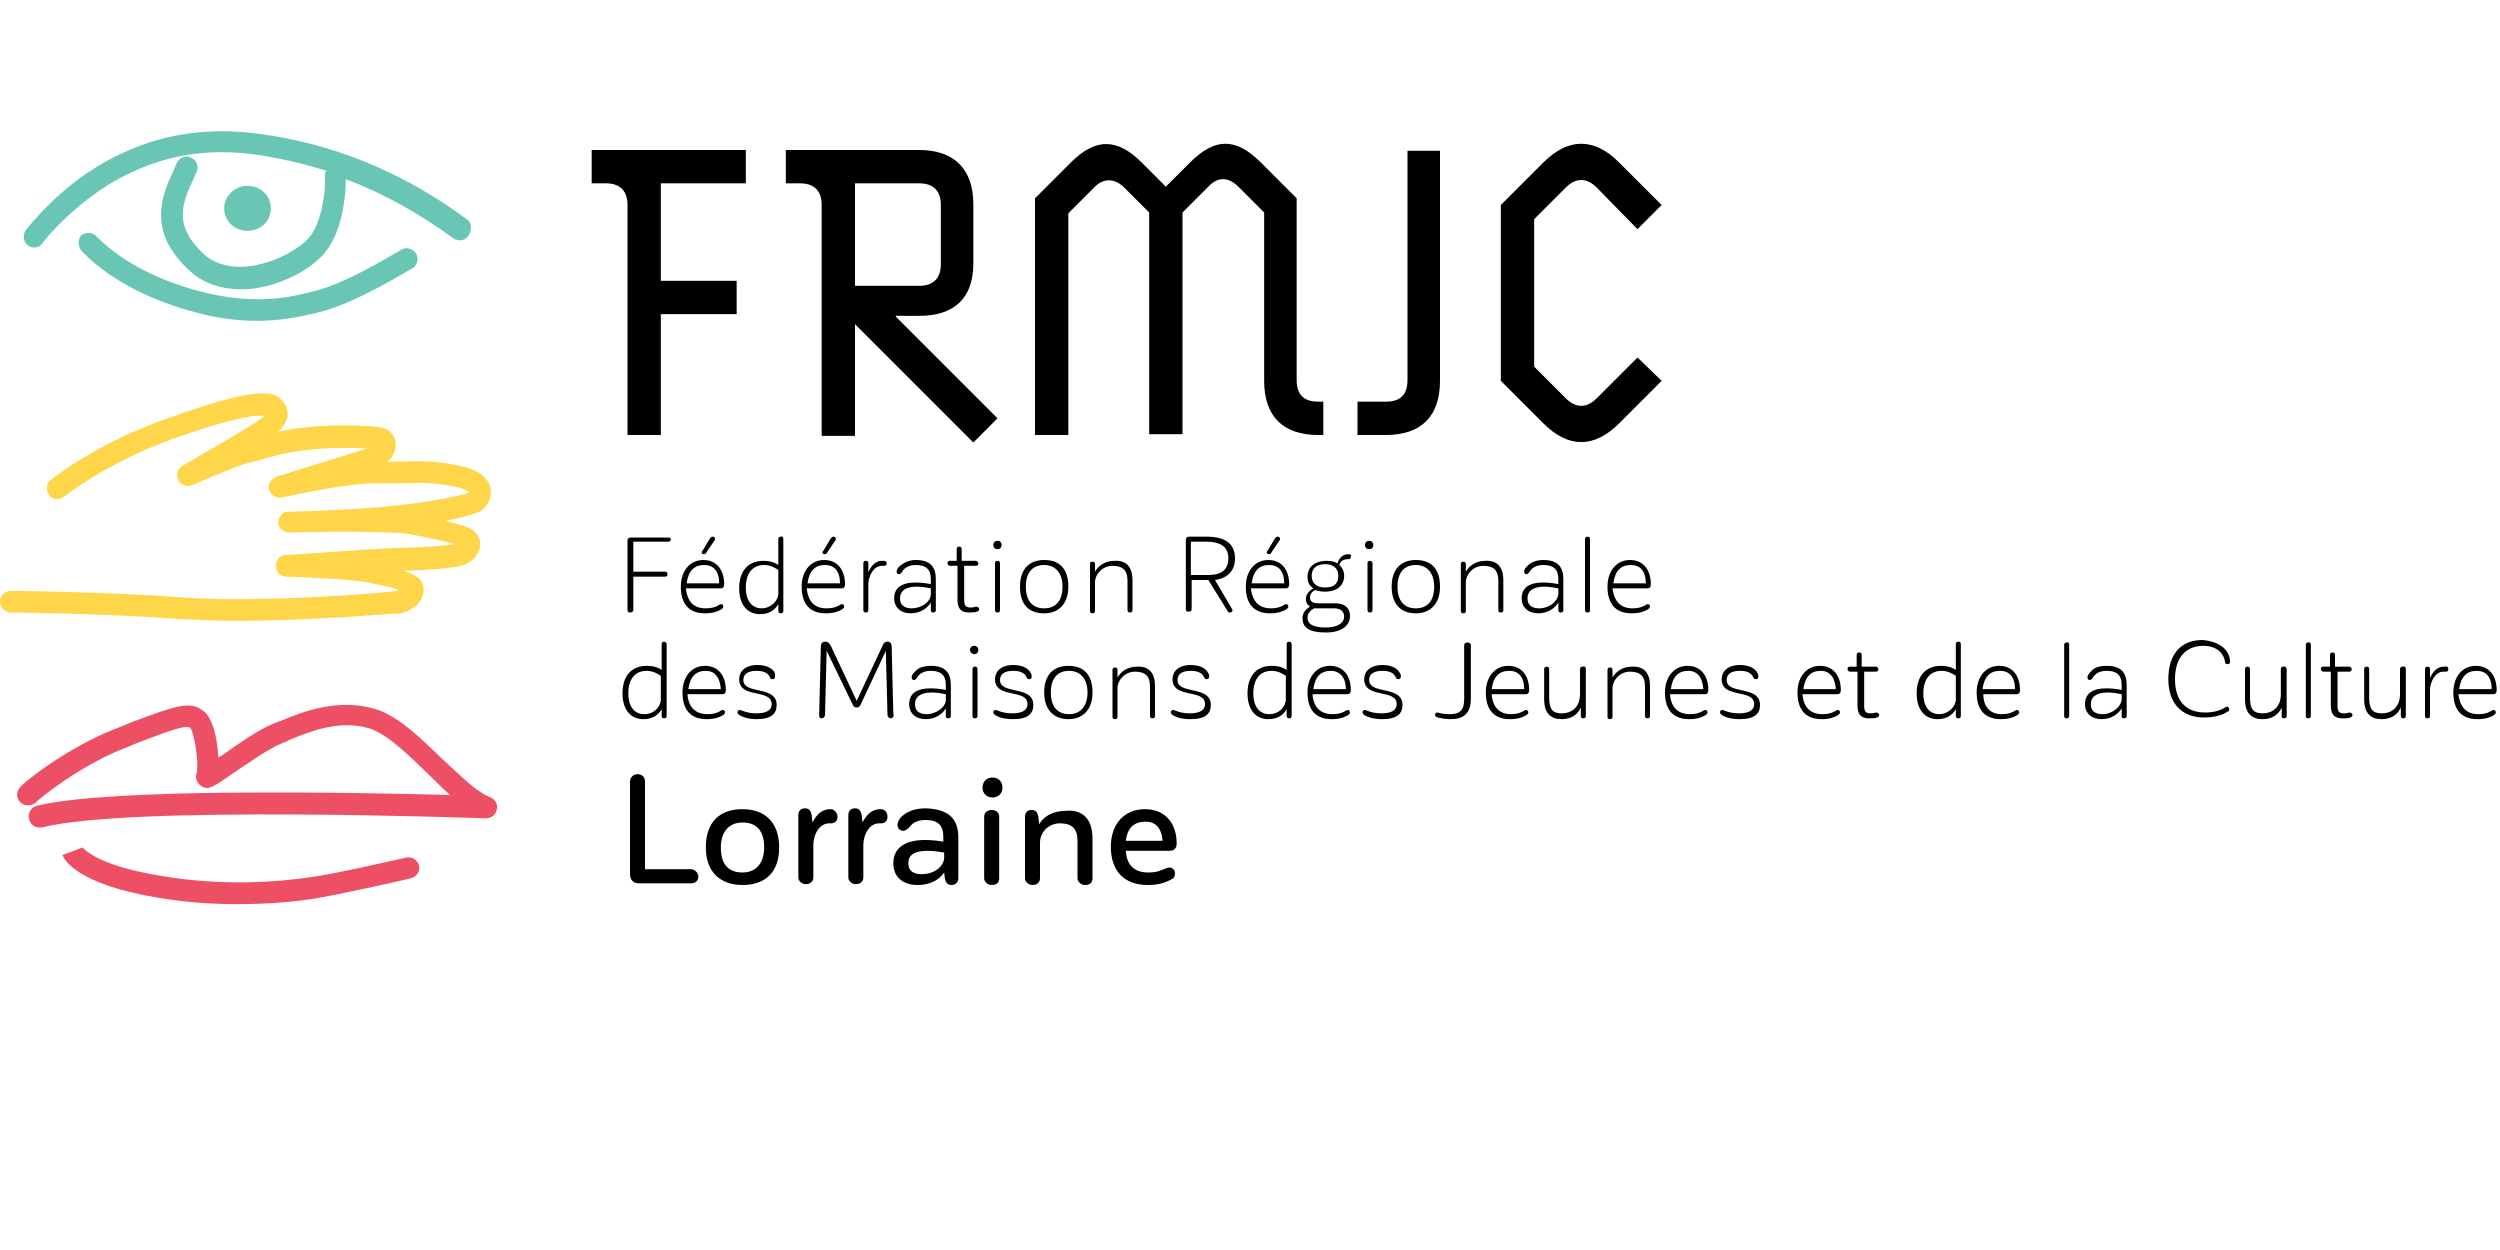 <?xml version="1.0" encoding="utf-8"?>
<!-- Generator: Adobe Illustrator 19.0.0, SVG Export Plug-In . SVG Version: 6.00 Build 0)  -->
<svg version="1.1" id="Calque_1" xmlns="http://www.w3.org/2000/svg" xmlns:xlink="http://www.w3.org/1999/xlink" x="0px" y="0px"
	 viewBox="0 0 300 150" style="enable-background:new 0 0 300 150;" xml:space="preserve">
<style type="text/css">
	.st0{fill:#69C5B4;}
	.st1{fill:#FFD549;}
	.st2{fill:#ED5064;}
</style>
<g id="Logo_Institutionnel">
	<path class="st0" d="M29.7,22.3c-1.5,0-2.8,1.2-2.8,2.7c0,1.5,1.2,2.7,2.8,2.7s2.8-1.2,2.8-2.7C32.5,23.5,31.3,22.3,29.7,22.3
		L29.7,22.3z M56,26.3c-7.7-5.7-16.3-9.2-25.4-10.3c-8.8-1.1-14.5,1.7-16.6,2.7c-6.6,3.2-10.7,8.7-10.9,8.9
		c-0.4,0.6-0.3,1.4,0.2,1.8c0.2,0.2,0.5,0.3,0.8,0.3c0.4,0,0.8-0.2,1-0.5c0-0.1,4-5.2,10-8.2c3.3-1.6,8.1-3.4,15.2-2.5
		c3,0.4,6,1.1,8.9,2C39,20.6,39,20.8,39,21.1c0.1,1.6-0.3,5.5-1.9,7.4c-1.3,1.5-4.4,3.2-7.6,3.5c-1.4,0.1-3.3-0.1-4.8-1.3
		c-4.1-3.6-2.8-6.4-1.4-9.4c0.1-0.2,0.2-0.5,0.3-0.7c0.3-0.6,0-1.4-0.7-1.7c-0.6-0.3-1.4,0-1.7,0.7c-0.1,0.2-0.2,0.4-0.3,0.7
		c-1.4,3-3.5,7.5,2.1,12.4c1.5,1.3,3.5,2,5.8,2c0.3,0,0.6,0,0.9,0c3.9-0.3,7.7-2.4,9.3-4.4c2.1-2.5,2.5-6.9,2.5-8.8
		c4.5,1.7,8.8,4.1,12.9,7.1c0.6,0.4,1.4,0.3,1.8-0.3C56.7,27.5,56.6,26.7,56,26.3L56,26.3z M9.7,30c0.2,0.2,3.9,4.7,13.1,7.3
		c3.1,0.9,5.7,1.2,8.1,1.2c2.8,0,5.4-0.5,8-1.2c4.3-1.2,10.3-5,10.6-5.1c0.6-0.4,0.8-1.2,0.4-1.8c-0.4-0.6-1.2-0.8-1.8-0.4
		c-0.1,0-5.9,3.7-9.9,4.8c-3.6,1-8,1.9-14.8,0c-8.3-2.3-11.7-6.4-11.8-6.4c-0.4-0.5-1.2-0.6-1.8-0.2C9.4,28.6,9.3,29.4,9.7,30
		L9.7,30z"/>
	<path id="XMLID_103_" class="st1" d="M28.4,74.5c-2.3,0-4.5-0.1-6.5-0.2c-9.4-0.7-20.5-0.8-20.6-0.8c-0.7,0-1.3-0.6-1.3-1.3
		c0-0.7,0.6-1.3,1.3-1.3c0.1,0,11.3,0.1,20.7,0.8c9.4,0.7,24.8-0.6,25.6-0.8c0.1,0,0.2-0.1,0.3-0.1c-1-0.4-2.9-0.7-3.7-0.9
		c-2.7-0.5-9.8-0.7-9.9-0.7c-0.7,0-1.2-0.6-1.2-1.3c0-0.7,0.5-1.3,1.2-1.3c0.5,0,11.2-0.8,12.5-0.8c3.9-0.1,6.5-0.3,7.8-0.5
		c-0.9-0.3-2.8-0.7-5.4-1.2c-2.4-0.4-11.1-0.3-14.4-0.2c-0.1,0-0.1,0-0.1,0c-0.7,0-1.3-0.5-1.3-1.2c0-0.7,0.5-1.3,1.2-1.3
		c0,0,0,0,0.1,0c0.9,0,7.8-0.2,12.6-0.7c5.5-0.6,8.6-1.4,9-1.6c0,0,0,0,0,0c-0.1-0.1-0.6-0.5-1.7-0.7c-2.5-0.5-4.3-0.5-6.4-0.4
		c-0.9,0-1.9,0-3,0c-3.4-0.1-11.3,1.7-11.4,1.7c-0.7,0.1-1.3-0.3-1.5-0.9c-0.2-0.7,0.2-1.3,0.9-1.6c3.8-1.2,9.3-2.9,10.9-3.4
		c-1.7-0.1-5-0.1-7.3,0.2c-2.5,0.3-4.4,0.8-5.9,1.3c-0.5,0.1-0.9,0.2-1.3,0.3c-1.2,0.3-5.1,2-6.5,2.6c-0.6,0.3-1.4,0-1.7-0.6
		c-0.3-0.6-0.1-1.4,0.5-1.7c4.3-2.5,9.1-5.3,9.6-5.8c0.1-0.1,0.1-0.1,0.2-0.2c-0.7-0.1-3.1,0-10.2,2.5c-8.5,2.9-13.8,7.2-13.8,7.2
		c-0.5,0.4-1.4,0.4-1.8-0.2c-0.4-0.5-0.4-1.4,0.2-1.8c0.2-0.2,5.7-4.6,14.6-7.6C31,46.3,32.9,47,33.8,48c0.4,0.4,1.6,1.9-0.4,3.8
		c0,0,0,0,0,0c1-0.2,2-0.4,3.2-0.5c3-0.4,8.5-0.3,9.5,0.1c0.9,0.3,1.4,1.1,1.4,2c0,0.7-0.4,1.5-1,2c0.6,0,1.2,0,1.7,0
		c2.2-0.1,4.2-0.1,7,0.5c2.8,0.6,3.6,1.9,3.7,2.9c0.1,1.2-0.6,2.2-1.4,2.6c-0.6,0.3-2,0.7-4.1,1.1c1.2,0.3,2.4,0.6,3,0.9
		c0.9,0.5,1.4,1.4,1.2,2.3c-0.2,1-1.1,1.9-2.3,2.2c-1.3,0.3-3.8,0.5-6.8,0.6c1.4,0.5,2.1,1,2.3,1.8c0.1,0.6,0,1.2-0.3,1.7
		c-0.5,0.9-1.6,1.4-2.4,1.6C47.3,73.6,37.3,74.5,28.4,74.5L28.4,74.5z"/>
	<path class="st2" d="M58.9,95.7c-1.7-0.6-3.7-2.7-5.8-4.6c-2.6-2.5-5.2-5.1-8-6c-4.6-1.4-9,0.4-11.4,1.4c-0.3,0.1-0.6,0.2-0.8,0.3
		c-1.8,0.7-4.2,2.4-6.2,3.8c-0.2,0.1-0.3,0.2-0.5,0.3c-0.1-2.1-0.6-4.7-1.8-5.6c-1.6-1.2-3.1-0.7-8.7,1.4l-1.2,0.5
		c-6.2,2.3-11.6,6.6-12.2,7.4c-0.4,0.6-0.3,1.4,0.3,1.8c0.6,0.4,1.3,0.3,1.8-0.2c0.4-0.4,5.2-4.4,11-6.6l1.2-0.5
		c3.9-1.5,5.7-2.1,6.2-1.8c0.5,0.5,1.1,4.3,0.8,5.5c-0.2,0.6,0,1.1,0.5,1.5c0.9,0.6,1.4,0.2,4-1.6c1.8-1.2,4.2-2.9,5.7-3.5
		c0.3-0.1,0.6-0.2,0.9-0.4c2.2-0.9,5.9-2.5,9.6-1.4c2.2,0.7,4.6,3.1,7,5.4c0.9,0.9,1.8,1.8,2.7,2.6c-11.3-0.3-40.7-0.9-49.6,1.3
		c-0.7,0.2-1.1,0.9-0.9,1.6c0.1,0.6,0.7,1,1.2,1c0.1,0,0.2,0,0.3,0c10.5-2.7,52.9-1.1,53.3-1.1c0.6,0,1.2-0.4,1.3-1
		C59.8,96.6,59.5,96,58.9,95.7L58.9,95.7z M9.9,101.7l-2.4,0.9c0.2,0.6,1.8,3.5,11.3,5.1c3.5,0.6,6.8,0.8,9.7,0.8
		c3.7,0,6.8-0.3,8.8-0.6c3.3-0.5,11.6-2.4,12-2.5c0.7-0.2,1.1-0.8,1-1.5c-0.2-0.7-0.8-1.1-1.5-1c-0.1,0-8.6,2-11.8,2.4
		c-3.4,0.5-10.2,1.1-17.7-0.2C11.2,103.8,9.9,101.6,9.9,101.7C9.9,101.6,9.9,101.7,9.9,101.7L9.9,101.7z"/>
	<g>
		<path d="M75.3,24.6c0-1.7-0.9-2.6-2.6-2.6H71v-4h18.5v4H79.3v11.7h9.1v4h-9.1v14.5h-4V24.6z"/>
		<path d="M107.5,38l12.2,12.2l-2.9,2.9l-14.2-14.2v13.4h-4V24.6c0-1.7-0.9-2.6-2.6-2.6h-1.7v-4h16c4.2,0,6.5,2.3,6.5,6.5v7.1
			c0,4.2-2.3,6.3-6.5,6.3H107.5z M102.6,34.3h7.7c1.7,0,2.6-0.9,2.6-2.6v-7.1c0-1.7-0.9-2.6-2.6-2.6h-7.7V34.3z"/>
		<path d="M134.9,22.5c-1.1-1.1-2.5-1.2-3.6,0l-3.1,3.1v26.6h-4V23.8l4.3-4.3c3-3,5.6-2.9,8.5,0l2.9,2.9l2.9-2.9c3-3,5.5-3,8.5,0
			l4.3,4.3v21.8c0,1.7,0.8,2.6,2.6,2.6h0.6v4h-0.6c-4.3,0-6.5-2.3-6.5-6.5V25.5l-3.1-3.1c-1.2-1.2-2.5-1.2-3.6,0l-3.1,3.1v26.6h-4
			V25.5L134.9,22.5z"/>
		<path d="M168.8,18.1h4v27.6c0,4.3-2.3,6.5-6.5,6.5h-3.4v-4h3.4c1.7,0,2.6-0.8,2.6-2.6V18.1z"/>
		<path d="M199.4,45.7l-5.1,5.1c-3,3-6.1,3-9.1,0l-5.1-5.1V24.6l5.1-5.1c3-3,6.1-3,9.1,0l5.1,5.1l-2.9,2.9l-4.9-5
			c-1.2-1.2-2.5-1.2-3.7,0l-3.8,3.8V44l3.8,3.8c1.2,1.2,2.5,1.2,3.7,0l4.9-4.9L199.4,45.7z"/>
	</g>
	<g>
		<path d="M80.5,64.7c0,0.2-0.1,0.3-0.3,0.3H76v3.6h3.8c0.2,0,0.3,0.1,0.3,0.3c0,0.2-0.1,0.3-0.3,0.3H76v4c0,0.2-0.2,0.3-0.4,0.3
			c-0.2,0-0.3-0.1-0.3-0.3v-8.3c0-0.3,0.2-0.4,0.4-0.4h4.5C80.4,64.5,80.5,64.6,80.5,64.7z"/>
		<path d="M84.7,73c0.6,0,1-0.1,1.4-0.3c0.2-0.1,0.3-0.2,0.4-0.2c0.2,0,0.3,0.1,0.3,0.3c0,0.1-0.1,0.2-0.2,0.3
			c-0.5,0.3-1.1,0.5-2,0.5c-1.9,0-2.9-1.1-2.9-3.2c0-1.9,1.1-3.2,2.7-3.2c1.6,0,2.5,1.2,2.5,2.9c0,0.3-0.1,0.5-0.4,0.5h-4.2
			C82.5,72.2,83.2,73,84.7,73z M84.5,67.8c-1.2,0-1.9,0.7-2.1,2.2h3.9C86.3,68.5,85.6,67.8,84.5,67.8L84.5,67.8z M84.2,66.3
			c0-0.1,0-0.1,0.1-0.2l0.9-1.5c0.1-0.1,0.2-0.2,0.3-0.2c0.2,0,0.3,0.1,0.3,0.3c0,0.1,0,0.1-0.1,0.2l-1,1.5
			c-0.1,0.1-0.1,0.1-0.3,0.1C84.3,66.5,84.2,66.4,84.2,66.3z"/>
	</g>
	<g>
		<path d="M94,64.7v8.6c0,0.2-0.1,0.3-0.3,0.3c-0.2,0-0.3-0.1-0.3-0.3l0-0.8c-0.4,0.7-1.1,1.2-2.2,1.2c-1.4,0-2.5-1-2.5-3.1
			c0-2.1,1.1-3.3,2.9-3.3c0.8,0,1.4,0.2,1.8,0.5l0-3.1c0-0.2,0.1-0.3,0.3-0.3C93.9,64.3,94,64.5,94,64.7z M93.4,71.2l0-2.8
			c-0.3-0.2-0.9-0.6-1.7-0.6c-1.4,0-2.2,1-2.2,2.7c0,1.8,0.9,2.5,1.9,2.5C92.5,73,93.4,72.1,93.4,71.2z"/>
		<path d="M99.2,73c0.6,0,1-0.1,1.4-0.3c0.2-0.1,0.3-0.2,0.4-0.2c0.2,0,0.3,0.1,0.3,0.3c0,0.1-0.1,0.2-0.2,0.3
			c-0.5,0.3-1.1,0.5-2,0.5c-1.9,0-2.9-1.1-2.9-3.2c0-1.9,1.1-3.2,2.7-3.2c1.6,0,2.5,1.2,2.5,2.9c0,0.3-0.1,0.5-0.4,0.5h-4.2
			C97,72.2,97.7,73,99.2,73z M99,67.8c-1.2,0-1.9,0.7-2.1,2.2h3.9C100.8,68.5,100.1,67.8,99,67.8L99,67.8z M98.7,66.3
			c0-0.1,0-0.1,0.1-0.2l0.9-1.5c0.1-0.1,0.2-0.2,0.3-0.2c0.2,0,0.3,0.1,0.3,0.3c0,0.1,0,0.1-0.1,0.2l-1,1.5
			c-0.1,0.1-0.1,0.1-0.3,0.1C98.8,66.5,98.7,66.4,98.7,66.3z"/>
		<path d="M106.4,67.6c0,0.3-0.2,0.3-0.4,0.3c0,0-0.1,0-0.2,0c-1,0-1.6,1.3-1.6,2.2h0l0,3.1c0,0.2-0.1,0.3-0.3,0.3
			c-0.2,0-0.3-0.1-0.3-0.3v-5.6c0-0.2,0.1-0.3,0.3-0.3c0.2,0,0.3,0.1,0.3,0.3l0,1.1c0.3-0.8,0.9-1.4,1.6-1.4c0.1,0,0.2,0,0.2,0
			C106.3,67.3,106.4,67.4,106.4,67.6z"/>
	</g>
	<g>
		<path d="M109.9,67.2c1.7,0,2.4,0.8,2.4,2.3v3.7c0,0.2-0.1,0.3-0.3,0.3c-0.2,0-0.3-0.1-0.3-0.3l0-0.9c-0.4,0.7-1.3,1.3-2.4,1.3
			c-1.2,0-2-0.7-2-1.8c0-1.2,0.8-1.9,2.6-1.9c0.6,0,1.4,0.1,1.8,0.2v-0.6c0-1.2-0.6-1.7-1.8-1.7c-0.8,0-1.4,0.3-1.7,0.9
			c-0.1,0.1-0.2,0.2-0.3,0.2c-0.2,0-0.3-0.1-0.3-0.3c0-0.3,0.2-0.5,0.4-0.7C108.5,67.5,109.1,67.2,109.9,67.2L109.9,67.2z
			 M111.7,71.3v-0.7c-0.5-0.1-1.1-0.2-1.7-0.2c-1.3,0-2,0.5-2,1.4c0,0.8,0.5,1.2,1.4,1.2C110.6,73,111.7,72.2,111.7,71.3z"/>
		<path d="M115.7,67.9v4.1c0,0.8,0.3,0.9,0.8,0.9c0.2,0,0.3,0,0.6-0.1c0.2,0,0.4,0.1,0.4,0.3c0,0.1-0.1,0.3-0.3,0.3
			c-0.2,0.1-0.5,0.1-0.9,0.1c-0.8,0-1.4-0.3-1.4-1.5v-4.1h-0.9c-0.1,0-0.3-0.1-0.3-0.3c0-0.2,0.1-0.3,0.3-0.3h0.8v-1.4
			c0-0.2,0.1-0.3,0.3-0.3c0.2,0,0.3,0.1,0.3,0.3v1.4h1.7c0.1,0,0.3,0.1,0.3,0.3c0,0.2-0.1,0.3-0.3,0.3H115.7z"/>
		<path d="M119.2,65.4c0-0.3,0.2-0.5,0.5-0.5c0.3,0,0.5,0.2,0.5,0.5c0,0.3-0.2,0.5-0.5,0.5C119.4,65.9,119.2,65.7,119.2,65.4z
			 M120,67.6v5.6c0,0.2-0.1,0.3-0.3,0.3c-0.2,0-0.3-0.1-0.3-0.3v-5.6c0-0.2,0.1-0.3,0.3-0.3C119.9,67.3,120,67.4,120,67.6z"/>
		<path d="M122.4,70.4c0-2.2,1.2-3.2,2.9-3.2c1.8,0,2.9,1,2.9,3.2c0,2.1-1.2,3.2-2.9,3.2C123.5,73.6,122.4,72.6,122.4,70.4z
			 M127.5,70.4c0-1.7-0.9-2.6-2.2-2.6c-1.4,0-2.2,0.9-2.2,2.6c0,1.7,0.8,2.6,2.2,2.6C126.7,73,127.5,72.1,127.5,70.4z"/>
	</g>
	<g>
		<path d="M135.9,69.6v3.6c0,0.2-0.1,0.3-0.3,0.3c-0.2,0-0.3-0.1-0.3-0.3v-3.5c0-1.2-0.5-1.8-1.8-1.8c-1.2,0-2.1,1-2.1,2h0l0,3.4
			c0,0.2-0.1,0.3-0.3,0.3c-0.2,0-0.3-0.1-0.3-0.3v-5.6c0-0.2,0.1-0.3,0.3-0.3c0.2,0,0.3,0.1,0.3,0.3l0,0.9c0.4-0.7,1.2-1.3,2.3-1.3
			C135.2,67.2,135.9,68.1,135.9,69.6z"/>
	</g>
	<g>
		<path d="M147.8,73c0,0.1,0.1,0.1,0.1,0.2c0,0.2-0.1,0.3-0.3,0.3c-0.2,0-0.3-0.1-0.3-0.2l-2.3-3.7h-2v3.5c0,0.2-0.1,0.3-0.4,0.3
			c-0.2,0-0.3-0.1-0.3-0.3v-8.3c0-0.3,0.2-0.4,0.4-0.4h2.1c2.3,0,3.4,0.9,3.4,2.6c0,1.6-1,2.4-2.4,2.6L147.8,73z M142.8,69h2.2
			c1.4,0,2.4-0.5,2.4-2c0-1.3-0.8-2-2.7-2h-1.8V69z"/>
		<path d="M152.5,73c0.6,0,1-0.1,1.4-0.3c0.2-0.1,0.3-0.2,0.4-0.2c0.2,0,0.3,0.1,0.3,0.3c0,0.1-0.1,0.2-0.2,0.3
			c-0.5,0.3-1.1,0.5-2,0.5c-1.9,0-2.9-1.1-2.9-3.2c0-1.9,1.1-3.2,2.7-3.2c1.6,0,2.5,1.2,2.5,2.9c0,0.3-0.1,0.5-0.4,0.5h-4.2
			C150.3,72.2,151.1,73,152.5,73z M152.3,67.8c-1.2,0-1.9,0.7-2.1,2.2h3.9C154.1,68.5,153.4,67.8,152.3,67.8L152.3,67.8z M152,66.3
			c0-0.1,0-0.1,0.1-0.2l0.9-1.5c0.1-0.1,0.2-0.2,0.3-0.2c0.2,0,0.3,0.1,0.3,0.3c0,0.1,0,0.1-0.1,0.2l-1,1.5
			c-0.1,0.1-0.1,0.1-0.3,0.1C152.2,66.5,152,66.4,152,66.3z"/>
	</g>
	<g>
		<path d="M160.7,67.8c0.4,0.3,0.6,0.8,0.6,1.3c0,1.1-0.8,1.9-2.3,1.9c-0.5,0-0.9-0.1-1.2-0.2c-0.5,0.3-0.6,0.6-0.6,0.9
			c0,0.5,0.3,0.7,1.1,0.7l2,0c1.2,0,1.7,0.7,1.7,1.5c0,1.1-0.9,2-2.9,2c-2,0-2.8-0.6-2.8-1.7c0-0.7,0.4-1.1,0.9-1.4
			c-0.3-0.2-0.5-0.5-0.5-0.9c0-0.6,0.4-1,0.9-1.3c-0.5-0.3-0.7-0.8-0.7-1.4c0-1.1,0.8-1.9,2.3-1.9c0.5,0,1,0.1,1.3,0.3
			c0.2-0.7,0.7-1.1,1.3-1.1c0.2,0,0.4,0.1,0.3,0.3c0,0.2-0.1,0.3-0.3,0.3C161.2,67.1,160.9,67.3,160.7,67.8z M158,73
			c-0.1,0-0.2,0-0.3,0c-0.4,0.2-0.8,0.6-0.8,1.1c0,0.7,0.5,1.2,2.2,1.2c1.5,0,2.2-0.6,2.2-1.3c0-0.6-0.4-1-1.2-1H158z M160.6,69.1
			c0-0.9-0.6-1.4-1.6-1.4c-1,0-1.6,0.5-1.6,1.4c0,0.9,0.6,1.4,1.6,1.4C160,70.5,160.6,70.1,160.6,69.1z"/>
		<path d="M163.8,65.4c0-0.3,0.2-0.5,0.5-0.5c0.3,0,0.5,0.2,0.5,0.5c0,0.3-0.2,0.5-0.5,0.5C164,65.9,163.8,65.7,163.8,65.4z
			 M164.7,67.6v5.6c0,0.2-0.1,0.3-0.3,0.3c-0.2,0-0.3-0.1-0.3-0.3v-5.6c0-0.2,0.1-0.3,0.3-0.3C164.5,67.3,164.7,67.4,164.7,67.6z"/>
	</g>
	<g>
		<path d="M167,70.4c0-2.2,1.2-3.2,2.9-3.2c1.8,0,2.9,1,2.9,3.2c0,2.1-1.2,3.2-2.9,3.2C168.2,73.6,167,72.6,167,70.4z M172.1,70.4
			c0-1.7-0.9-2.6-2.2-2.6c-1.4,0-2.2,0.9-2.2,2.6c0,1.7,0.8,2.6,2.2,2.6C171.3,73,172.1,72.1,172.1,70.4z"/>
		<path d="M180.4,69.6v3.6c0,0.2-0.1,0.3-0.3,0.3c-0.2,0-0.3-0.1-0.3-0.3v-3.5c0-1.2-0.5-1.8-1.8-1.8c-1.2,0-2.1,1-2.1,2h0l0,3.4
			c0,0.2-0.1,0.3-0.3,0.3c-0.2,0-0.3-0.1-0.3-0.3v-5.6c0-0.2,0.1-0.3,0.3-0.3c0.2,0,0.3,0.1,0.3,0.3l0,0.9c0.4-0.7,1.2-1.3,2.3-1.3
			C179.7,67.2,180.4,68.1,180.4,69.6z"/>
		<path d="M185.2,67.2c1.7,0,2.4,0.8,2.4,2.3v3.7c0,0.2-0.1,0.3-0.3,0.3c-0.2,0-0.3-0.1-0.3-0.3l0-0.9c-0.4,0.7-1.3,1.3-2.4,1.3
			c-1.2,0-2-0.7-2-1.8c0-1.2,0.8-1.9,2.6-1.9c0.6,0,1.4,0.1,1.8,0.2v-0.6c0-1.2-0.6-1.7-1.8-1.7c-0.8,0-1.4,0.3-1.7,0.9
			c-0.1,0.1-0.2,0.2-0.3,0.2c-0.2,0-0.3-0.1-0.3-0.3c0-0.3,0.2-0.5,0.4-0.7C183.7,67.5,184.3,67.2,185.2,67.2L185.2,67.2z M187,71.3
			v-0.7c-0.5-0.1-1.1-0.2-1.7-0.2c-1.3,0-2,0.5-2,1.4c0,0.8,0.5,1.2,1.4,1.2C185.9,73,186.9,72.2,187,71.3z"/>
		<path d="M190.8,64.7v8.5c0,0.2-0.1,0.3-0.3,0.3c-0.2,0-0.3-0.1-0.3-0.3v-8.5c0-0.2,0.1-0.3,0.3-0.3
			C190.7,64.4,190.8,64.5,190.8,64.7z"/>
	</g>
	<g>
		<path d="M195.9,73c0.6,0,1-0.1,1.4-0.3c0.2-0.1,0.3-0.2,0.4-0.2c0.2,0,0.3,0.1,0.3,0.3c0,0.1-0.1,0.2-0.2,0.3
			c-0.5,0.3-1.1,0.5-2,0.5c-1.9,0-2.9-1.1-2.9-3.2c0-1.9,1.1-3.2,2.7-3.2c1.6,0,2.5,1.2,2.5,2.9c0,0.3-0.1,0.5-0.4,0.5h-4.2
			C193.7,72.2,194.5,73,195.9,73z M195.7,67.8c-1.2,0-1.9,0.7-2.1,2.2h3.9C197.5,68.5,196.8,67.8,195.7,67.8L195.7,67.8z"/>
	</g>
	<g>
		<path d="M80,77.3v8.6c0,0.2-0.1,0.3-0.3,0.3c-0.2,0-0.3-0.1-0.3-0.3l0-0.8c-0.4,0.7-1.1,1.2-2.2,1.2c-1.4,0-2.5-1-2.5-3.1
			c0-2.1,1.1-3.3,2.9-3.3c0.8,0,1.4,0.2,1.8,0.5l0-3.1c0-0.2,0.1-0.3,0.3-0.3C79.8,77,80,77.1,80,77.3z M79.3,83.9l0-2.8
			c-0.3-0.2-0.9-0.6-1.7-0.6c-1.4,0-2.2,1-2.2,2.7c0,1.8,0.9,2.5,1.9,2.5C78.5,85.7,79.3,84.8,79.3,83.9z"/>
		<path d="M84.9,85.7c0.6,0,1-0.1,1.4-0.3c0.2-0.1,0.3-0.2,0.4-0.2c0.2,0,0.3,0.1,0.3,0.3c0,0.1-0.1,0.2-0.2,0.3
			c-0.5,0.3-1.1,0.5-2,0.5c-1.9,0-2.9-1.1-2.9-3.2c0-1.9,1.1-3.2,2.7-3.2c1.6,0,2.5,1.2,2.5,2.9c0,0.3-0.1,0.5-0.4,0.5h-4.2
			C82.6,84.8,83.4,85.7,84.9,85.7z M84.7,80.5c-1.2,0-1.9,0.7-2.1,2.2h3.9C86.4,81.2,85.7,80.5,84.7,80.5L84.7,80.5z"/>
	</g>
	<g>
		<path d="M88.7,85.8c-0.1-0.1-0.2-0.2-0.2-0.3c0-0.2,0.1-0.3,0.3-0.3c0.2,0,0.7,0.4,2,0.4c1.2,0,1.8-0.4,1.8-1.1
			c0-1.9-3.9-0.6-3.9-3c0-0.9,0.7-1.7,2.2-1.7c1.2,0,1.9,0.5,2.1,1C93,81,93,81.1,93,81.2c0,0.2-0.1,0.3-0.3,0.3
			c-0.1,0-0.2,0-0.3-0.2c-0.2-0.5-0.7-0.8-1.6-0.8c-1.2,0-1.6,0.5-1.6,1.1c0,1.8,4,0.6,4,3c0,1-0.6,1.7-2.4,1.7
			C89.9,86.3,89.2,86.1,88.7,85.8z"/>
	</g>
	<g>
		<path d="M106.9,86.2c-0.2,0-0.4-0.2-0.4-0.4l-0.2-7.7l-3,6.4c-0.1,0.3-0.3,0.4-0.5,0.4c-0.2,0-0.4-0.1-0.5-0.4l-3.1-6.4L99,85.8
			c0,0.2-0.2,0.4-0.4,0.4c-0.2,0-0.3-0.1-0.3-0.4l0.2-8.2c0-0.4,0.2-0.6,0.5-0.6c0.4,0,0.5,0.2,0.7,0.5l3.1,6.6l3.1-6.6
			c0.1-0.3,0.3-0.5,0.6-0.5c0.3,0,0.5,0.2,0.5,0.6l0.2,8.1C107.3,86,107.1,86.2,106.9,86.2z"/>
		<path d="M111.7,79.9c1.7,0,2.4,0.8,2.4,2.3v3.7c0,0.2-0.1,0.3-0.3,0.3c-0.2,0-0.3-0.1-0.3-0.3l0-0.9c-0.4,0.7-1.3,1.3-2.4,1.3
			c-1.2,0-2-0.7-2-1.8c0-1.2,0.8-1.9,2.6-1.9c0.6,0,1.4,0.1,1.8,0.2v-0.6c0-1.2-0.6-1.7-1.8-1.7c-0.8,0-1.4,0.3-1.7,0.9
			c-0.1,0.1-0.2,0.2-0.3,0.2c-0.2,0-0.3-0.1-0.3-0.3c0-0.3,0.2-0.5,0.4-0.7C110.2,80.1,110.9,79.9,111.7,79.9L111.7,79.9z M113.5,84
			v-0.7c-0.5-0.1-1.1-0.2-1.7-0.2c-1.3,0-2,0.5-2,1.4c0,0.8,0.5,1.2,1.4,1.2C112.4,85.7,113.5,84.8,113.5,84z"/>
	</g>
	<g>
		<path d="M116.4,78c0-0.3,0.2-0.5,0.5-0.5c0.3,0,0.5,0.2,0.5,0.5c0,0.3-0.2,0.5-0.5,0.5C116.7,78.5,116.4,78.3,116.4,78z
			 M117.3,80.3v5.6c0,0.2-0.1,0.3-0.3,0.3c-0.2,0-0.3-0.1-0.3-0.3v-5.6c0-0.2,0.1-0.3,0.3-0.3C117.2,80,117.3,80.1,117.3,80.3z"/>
		<path d="M119.4,85.8c-0.1-0.1-0.2-0.2-0.2-0.3c0-0.2,0.1-0.3,0.3-0.3c0.2,0,0.7,0.4,2,0.4c1.2,0,1.8-0.4,1.8-1.1
			c0-1.9-3.9-0.6-3.9-3c0-0.9,0.7-1.7,2.2-1.7c1.2,0,1.9,0.5,2.1,1c0.1,0.1,0.1,0.3,0.1,0.4c0,0.2-0.1,0.3-0.3,0.3
			c-0.1,0-0.2,0-0.3-0.2c-0.2-0.5-0.7-0.8-1.6-0.8c-1.2,0-1.6,0.5-1.6,1.1c0,1.8,4,0.6,4,3c0,1-0.6,1.7-2.4,1.7
			C120.5,86.3,119.9,86.1,119.4,85.8z"/>
	</g>
	<g>
		<path d="M125.3,83.1c0-2.2,1.2-3.2,2.9-3.2c1.8,0,2.9,1,2.9,3.2c0,2.1-1.2,3.2-2.9,3.2C126.5,86.3,125.3,85.2,125.3,83.1z
			 M130.5,83.1c0-1.7-0.9-2.6-2.2-2.6c-1.4,0-2.2,0.9-2.2,2.6c0,1.7,0.8,2.6,2.2,2.6C129.6,85.7,130.5,84.8,130.5,83.1z"/>
		<path d="M138.6,82.3v3.6c0,0.2-0.1,0.3-0.3,0.3c-0.2,0-0.3-0.1-0.3-0.3v-3.5c0-1.2-0.5-1.8-1.8-1.8c-1.2,0-2.1,1-2.1,2h0l0,3.4
			c0,0.2-0.1,0.3-0.3,0.3c-0.2,0-0.3-0.1-0.3-0.3v-5.6c0-0.2,0.1-0.3,0.3-0.3c0.2,0,0.3,0.1,0.3,0.3l0,0.9c0.4-0.7,1.2-1.3,2.3-1.3
			C137.9,79.9,138.6,80.8,138.6,82.3z"/>
		<path d="M140.7,85.8c-0.1-0.1-0.2-0.2-0.2-0.3c0-0.2,0.1-0.3,0.3-0.3c0.2,0,0.7,0.4,2,0.4c1.2,0,1.8-0.4,1.8-1.1
			c0-1.9-3.9-0.6-3.9-3c0-0.9,0.7-1.7,2.2-1.7c1.2,0,1.9,0.5,2.1,1c0.1,0.1,0.1,0.3,0.1,0.4c0,0.2-0.1,0.3-0.3,0.3
			c-0.1,0-0.2,0-0.3-0.2c-0.2-0.5-0.7-0.8-1.6-0.8c-1.2,0-1.6,0.5-1.6,1.1c0,1.8,4,0.6,4,3c0,1-0.6,1.7-2.4,1.7
			C141.8,86.3,141.2,86.1,140.7,85.8z"/>
	</g>
	<g>
		<path d="M155,77.3v8.6c0,0.2-0.1,0.3-0.3,0.3c-0.2,0-0.3-0.1-0.3-0.3l0-0.8c-0.4,0.7-1.1,1.2-2.2,1.2c-1.4,0-2.5-1-2.5-3.1
			c0-2.1,1.1-3.3,2.9-3.3c0.8,0,1.4,0.2,1.8,0.5l0-3.1c0-0.2,0.1-0.3,0.3-0.3C154.8,77,155,77.1,155,77.3z M154.3,83.9l0-2.8
			c-0.3-0.2-0.9-0.6-1.7-0.6c-1.4,0-2.2,1-2.2,2.7c0,1.8,0.9,2.5,1.9,2.5C153.5,85.7,154.3,84.8,154.3,83.9z"/>
		<path d="M159.9,85.7c0.6,0,1-0.1,1.4-0.3c0.2-0.1,0.3-0.2,0.4-0.2c0.2,0,0.3,0.1,0.3,0.3c0,0.1-0.1,0.2-0.2,0.3
			c-0.5,0.3-1.1,0.5-2,0.5c-1.9,0-2.9-1.1-2.9-3.2c0-1.9,1.1-3.2,2.7-3.2c1.6,0,2.5,1.2,2.5,2.9c0,0.3-0.1,0.5-0.4,0.5h-4.2
			C157.6,84.8,158.4,85.7,159.9,85.7z M159.7,80.5c-1.2,0-1.9,0.7-2.1,2.2h3.9C161.5,81.2,160.7,80.5,159.7,80.5L159.7,80.5z"/>
	</g>
	<g>
		<path d="M163.7,85.8c-0.1-0.1-0.2-0.2-0.2-0.3c0-0.2,0.1-0.3,0.3-0.3c0.2,0,0.7,0.4,2,0.4c1.2,0,1.8-0.4,1.8-1.1
			c0-1.9-3.9-0.6-3.9-3c0-0.9,0.7-1.7,2.2-1.7c1.2,0,1.9,0.5,2.1,1c0.1,0.1,0.1,0.3,0.1,0.4c0,0.2-0.1,0.3-0.3,0.3
			c-0.1,0-0.2,0-0.3-0.2c-0.2-0.5-0.7-0.8-1.6-0.8c-1.2,0-1.6,0.5-1.6,1.1c0,1.8,4,0.6,4,3c0,1-0.6,1.7-2.4,1.7
			C164.9,86.3,164.2,86.1,163.7,85.8z"/>
	</g>
	<g>
		<path d="M176.5,77.4v6.5c0,1.7-0.9,2.4-2.4,2.4c-0.6,0-1.1-0.1-1.6-0.2c-0.2-0.1-0.3-0.2-0.3-0.3c0-0.2,0.1-0.3,0.3-0.3
			c0.3,0.1,0.8,0.2,1.5,0.2c1.2,0,1.7-0.5,1.7-1.8v-6.5c0-0.2,0.2-0.3,0.4-0.3S176.5,77.2,176.5,77.4z"/>
		<path d="M181.3,85.7c0.6,0,1-0.1,1.4-0.3c0.2-0.1,0.3-0.2,0.4-0.2c0.2,0,0.3,0.1,0.3,0.3c0,0.1-0.1,0.2-0.2,0.3
			c-0.5,0.3-1.1,0.5-2,0.5c-1.9,0-2.9-1.1-2.9-3.2c0-1.9,1.1-3.2,2.7-3.2c1.6,0,2.5,1.2,2.5,2.9c0,0.3-0.1,0.5-0.4,0.5H179
			C179.1,84.8,179.9,85.7,181.3,85.7z M181.1,80.5c-1.2,0-1.9,0.7-2.1,2.2h3.9C182.9,81.2,182.2,80.5,181.1,80.5L181.1,80.5z"/>
		<path d="M190.3,80.3v5.6c0,0.2-0.1,0.3-0.3,0.3c-0.2,0-0.3-0.1-0.3-0.3l0-1c-0.4,0.9-1.2,1.4-2.3,1.4c-1.3,0-2.1-0.7-2.1-2.4v-3.6
			c0-0.2,0.1-0.3,0.3-0.3s0.3,0.1,0.3,0.3v3.4c0,1.4,0.4,1.9,1.5,1.9c1.6,0,2.2-1.2,2.2-2.2l0,0l0-3.1c0-0.2,0.1-0.3,0.3-0.3
			C190.2,79.9,190.3,80.1,190.3,80.3z"/>
	</g>
	<g>
		<path d="M198,82.3v3.6c0,0.2-0.1,0.3-0.3,0.3c-0.2,0-0.3-0.1-0.3-0.3v-3.5c0-1.2-0.5-1.8-1.8-1.8c-1.2,0-2.1,1-2.1,2h0l0,3.4
			c0,0.2-0.1,0.3-0.3,0.3c-0.2,0-0.3-0.1-0.3-0.3v-5.6c0-0.2,0.1-0.3,0.3-0.3c0.2,0,0.3,0.1,0.3,0.3l0,0.9c0.4-0.7,1.2-1.3,2.3-1.3
			C197.3,79.9,198,80.8,198,82.3z"/>
		<path d="M202.8,85.7c0.6,0,1-0.1,1.4-0.3c0.2-0.1,0.3-0.2,0.4-0.2c0.2,0,0.3,0.1,0.3,0.3c0,0.1-0.1,0.2-0.2,0.3
			c-0.5,0.3-1.1,0.5-2,0.5c-1.9,0-2.9-1.1-2.9-3.2c0-1.9,1.1-3.2,2.7-3.2c1.6,0,2.5,1.2,2.5,2.9c0,0.3-0.1,0.5-0.4,0.5h-4.2
			C200.5,84.8,201.3,85.7,202.8,85.7z M202.6,80.5c-1.2,0-1.9,0.7-2.1,2.2h3.9C204.3,81.2,203.6,80.5,202.6,80.5L202.6,80.5z"/>
		<path d="M206.6,85.8c-0.1-0.1-0.2-0.2-0.2-0.3c0-0.2,0.1-0.3,0.3-0.3c0.2,0,0.7,0.4,2,0.4c1.2,0,1.8-0.4,1.8-1.1
			c0-1.9-3.9-0.6-3.9-3c0-0.9,0.7-1.7,2.2-1.7c1.2,0,1.9,0.5,2.1,1c0.1,0.1,0.1,0.3,0.1,0.4c0,0.2-0.1,0.3-0.3,0.3
			c-0.1,0-0.2,0-0.3-0.2c-0.2-0.5-0.7-0.8-1.6-0.8c-1.2,0-1.6,0.5-1.6,1.1c0,1.8,4,0.6,4,3c0,1-0.6,1.7-2.4,1.7
			C207.8,86.3,207.1,86.1,206.6,85.8z"/>
	</g>
	<g>
		<path d="M218.7,85.7c0.6,0,1-0.1,1.4-0.3c0.2-0.1,0.3-0.2,0.4-0.2c0.2,0,0.3,0.1,0.3,0.3c0,0.1-0.1,0.2-0.2,0.3
			c-0.5,0.3-1.1,0.5-2,0.5c-1.9,0-2.9-1.1-2.9-3.2c0-1.9,1.1-3.2,2.7-3.2c1.6,0,2.5,1.2,2.5,2.9c0,0.3-0.1,0.5-0.4,0.5h-4.2
			C216.4,84.8,217.2,85.7,218.7,85.7z M218.5,80.5c-1.2,0-1.9,0.7-2.1,2.2h3.9C220.2,81.2,219.5,80.5,218.5,80.5L218.5,80.5z"/>
		<path d="M223.7,80.6v4.1c0,0.8,0.3,0.9,0.8,0.9c0.2,0,0.3,0,0.6-0.1c0.2,0,0.4,0.1,0.4,0.3c0,0.1-0.1,0.3-0.3,0.3
			c-0.2,0.1-0.5,0.1-0.9,0.1c-0.8,0-1.4-0.3-1.4-1.5v-4.1h-0.9c-0.1,0-0.3-0.1-0.3-0.3c0-0.2,0.1-0.3,0.3-0.3h0.8v-1.4
			c0-0.2,0.1-0.3,0.3-0.3c0.2,0,0.3,0.1,0.3,0.3V80h1.7c0.1,0,0.3,0.1,0.3,0.3c0,0.2-0.1,0.3-0.3,0.3H223.7z"/>
	</g>
	<g>
		<path d="M235.3,77.3v8.6c0,0.2-0.1,0.3-0.3,0.3c-0.2,0-0.3-0.1-0.3-0.3l0-0.8c-0.4,0.7-1.1,1.2-2.2,1.2c-1.4,0-2.5-1-2.5-3.1
			c0-2.1,1.1-3.3,2.9-3.3c0.8,0,1.4,0.2,1.8,0.5l0-3.1c0-0.2,0.1-0.3,0.3-0.3C235.2,77,235.3,77.1,235.3,77.3z M234.7,83.9l0-2.8
			c-0.3-0.2-0.9-0.6-1.7-0.6c-1.4,0-2.2,1-2.2,2.7c0,1.8,0.9,2.5,1.9,2.5C233.8,85.7,234.7,84.8,234.7,83.9z"/>
		<path d="M240.2,85.7c0.6,0,1-0.1,1.4-0.3c0.2-0.1,0.3-0.2,0.4-0.2c0.2,0,0.3,0.1,0.3,0.3c0,0.1-0.1,0.2-0.2,0.3
			c-0.5,0.3-1.1,0.5-2,0.5c-1.9,0-2.9-1.1-2.9-3.2c0-1.9,1.1-3.2,2.7-3.2c1.6,0,2.5,1.2,2.5,2.9c0,0.3-0.1,0.5-0.4,0.5H238
			C238,84.8,238.8,85.7,240.2,85.7z M240,80.5c-1.2,0-1.9,0.7-2.1,2.2h3.9C241.8,81.2,241.1,80.5,240,80.5L240,80.5z"/>
	</g>
	<g>
		<path d="M248.3,77.4v8.5c0,0.2-0.1,0.3-0.3,0.3c-0.2,0-0.3-0.1-0.3-0.3v-8.5c0-0.2,0.1-0.3,0.3-0.3
			C248.2,77,248.3,77.2,248.3,77.4z"/>
		<path d="M252.8,79.9c1.7,0,2.4,0.8,2.4,2.3v3.7c0,0.2-0.1,0.3-0.3,0.3c-0.2,0-0.3-0.1-0.3-0.3l0-0.9c-0.4,0.7-1.3,1.3-2.4,1.3
			c-1.2,0-2-0.7-2-1.8c0-1.2,0.8-1.9,2.6-1.9c0.6,0,1.4,0.1,1.8,0.2v-0.6c0-1.2-0.6-1.7-1.8-1.7c-0.8,0-1.4,0.3-1.7,0.9
			c-0.1,0.1-0.2,0.2-0.3,0.2c-0.2,0-0.3-0.1-0.3-0.3c0-0.3,0.2-0.5,0.4-0.7C251.3,80.1,251.9,79.9,252.8,79.9L252.8,79.9z M254.6,84
			v-0.7c-0.5-0.1-1.1-0.2-1.7-0.2c-1.3,0-2,0.5-2,1.4c0,0.8,0.5,1.2,1.4,1.2C253.5,85.7,254.5,84.8,254.6,84z"/>
	</g>
	<g>
		<path d="M267.6,79.4c0,0.2-0.1,0.3-0.3,0.3c-0.2,0-0.3-0.1-0.3-0.3c-0.1-0.8-0.8-1.9-2.6-1.9c-2,0-3.4,1.3-3.4,4
			c0,2.7,1.4,4,3.6,4c1.2,0,1.9-0.3,2.4-0.6c0.1,0,0.2-0.1,0.2-0.1c0.2,0,0.3,0.1,0.3,0.3c0,0.2-0.1,0.3-0.2,0.3
			c-0.6,0.4-1.6,0.7-2.8,0.7c-2.6,0-4.3-1.6-4.3-4.6c0-3.1,1.6-4.7,4.1-4.7C266.6,77,267.6,78.2,267.6,79.4z"/>
		<path d="M274.4,80.3v5.6c0,0.2-0.1,0.3-0.3,0.3c-0.2,0-0.3-0.1-0.3-0.3l0-1c-0.4,0.9-1.2,1.4-2.3,1.4c-1.3,0-2.1-0.7-2.1-2.4v-3.6
			c0-0.2,0.1-0.3,0.3-0.3c0.2,0,0.3,0.1,0.3,0.3v3.4c0,1.4,0.4,1.9,1.5,1.9c1.6,0,2.2-1.2,2.2-2.2l0,0l0-3.1c0-0.2,0.1-0.3,0.3-0.3
			C274.2,79.9,274.4,80.1,274.4,80.3z"/>
		<path d="M277.3,77.4v8.5c0,0.2-0.1,0.3-0.3,0.3c-0.2,0-0.3-0.1-0.3-0.3v-8.5c0-0.2,0.1-0.3,0.3-0.3
			C277.2,77,277.3,77.2,277.3,77.4z"/>
		<path d="M280.5,80.6v4.1c0,0.8,0.3,0.9,0.8,0.9c0.2,0,0.3,0,0.6-0.1c0.2,0,0.4,0.1,0.4,0.3c0,0.1-0.1,0.3-0.3,0.3
			c-0.2,0.1-0.5,0.1-0.9,0.1c-0.8,0-1.4-0.3-1.4-1.5v-4.1h-0.9c-0.1,0-0.3-0.1-0.3-0.3c0-0.2,0.1-0.3,0.3-0.3h0.8v-1.4
			c0-0.2,0.1-0.3,0.3-0.3c0.2,0,0.3,0.1,0.3,0.3V80h1.7c0.1,0,0.3,0.1,0.3,0.3c0,0.2-0.1,0.3-0.3,0.3H280.5z"/>
		<path d="M288.7,80.3v5.6c0,0.2-0.1,0.3-0.3,0.3c-0.2,0-0.3-0.1-0.3-0.3l0-1c-0.4,0.9-1.2,1.4-2.3,1.4c-1.3,0-2.1-0.7-2.1-2.4v-3.6
			c0-0.2,0.1-0.3,0.3-0.3c0.2,0,0.3,0.1,0.3,0.3v3.4c0,1.4,0.4,1.9,1.5,1.9c1.6,0,2.2-1.2,2.2-2.2l0,0l0-3.1c0-0.2,0.1-0.3,0.3-0.3
			C288.6,79.9,288.7,80.1,288.7,80.3z"/>
		<path d="M293.8,80.3c0,0.3-0.2,0.3-0.4,0.3c0,0-0.1,0-0.2,0c-1,0-1.6,1.3-1.6,2.2h0l0,3.1c0,0.2-0.1,0.3-0.3,0.3
			c-0.2,0-0.3-0.1-0.3-0.3v-5.6c0-0.2,0.1-0.3,0.3-0.3c0.2,0,0.3,0.1,0.3,0.3l0,1.1c0.3-0.8,0.9-1.4,1.6-1.4c0.1,0,0.2,0,0.2,0
			C293.7,79.9,293.8,80.1,293.8,80.3z"/>
	</g>
	<g>
		<path d="M297.4,85.7c0.6,0,1-0.1,1.4-0.3c0.2-0.1,0.3-0.2,0.4-0.2c0.2,0,0.3,0.1,0.3,0.3c0,0.1-0.1,0.2-0.2,0.3
			c-0.5,0.3-1.1,0.5-2,0.5c-1.9,0-2.9-1.1-2.9-3.2c0-1.9,1.1-3.2,2.7-3.2c1.6,0,2.5,1.2,2.5,2.9c0,0.3-0.1,0.5-0.4,0.5h-4.2
			C295.2,84.8,295.9,85.7,297.4,85.7z M297.2,80.5c-1.2,0-1.9,0.7-2.1,2.2h3.9C299,81.2,298.3,80.5,297.2,80.5L297.2,80.5z"/>
	</g>
	<g>
		<path d="M83.8,105.2c0,0.5-0.4,0.8-0.8,0.8h-6.3c-0.7,0-1.1-0.4-1.1-1.1V93.8c0-0.5,0.4-0.9,0.9-0.9c0.6,0,0.9,0.4,0.9,0.9v10.5
			H83C83.4,104.4,83.8,104.7,83.8,105.2z"/>
		<path d="M84.7,101.7c0-3.1,1.7-4.6,4.4-4.6c2.6,0,4.4,1.5,4.4,4.6c0,3-1.7,4.5-4.4,4.5C86.5,106.2,84.7,104.7,84.7,101.7z
			 M91.7,101.7c0-2-0.9-3-2.6-3c-1.6,0-2.6,1.1-2.6,3c0,2,0.9,3,2.6,3C90.7,104.7,91.7,103.6,91.7,101.7z"/>
	</g>
	<g>
		<path d="M100.5,98c0,0.6-0.4,0.8-0.8,0.8h-0.2c-1.1,0-1.9,1.2-1.9,2.7h0l0,3.8c0,0.5-0.4,0.8-0.9,0.8c-0.5,0-0.9-0.4-0.9-0.8v-7.5
			c0-0.5,0.3-0.8,0.8-0.8c0.5,0,0.7,0.3,0.8,0.8l0.1,0.9c0.5-1,1.2-1.6,2.1-1.6h0.2C100.2,97.2,100.5,97.6,100.5,98z"/>
		<path d="M106.5,98c0,0.6-0.4,0.8-0.8,0.8h-0.2c-1.1,0-1.9,1.2-1.9,2.7h0l0,3.8c0,0.5-0.4,0.8-0.9,0.8c-0.5,0-0.9-0.4-0.9-0.8v-7.5
			c0-0.5,0.3-0.8,0.8-0.8c0.5,0,0.7,0.3,0.8,0.8l0.1,0.9c0.5-1,1.2-1.6,2.1-1.6h0.2C106.3,97.2,106.5,97.6,106.5,98z"/>
		<path d="M115,100.5v4.9c0,0.4-0.3,0.8-0.8,0.8c-0.5,0-0.7-0.3-0.8-0.7l-0.1-0.8c-0.6,0.9-1.7,1.5-3.2,1.5c-1.8,0-2.9-1-2.9-2.6
			c0-1.7,1.2-2.8,3.8-2.8c0.9,0,1.6,0.1,2.2,0.2v-0.6c0-1.3-0.6-2-2.1-2c-0.8,0-1.5,0.2-2,0.9c-0.2,0.2-0.5,0.4-0.7,0.4
			c-0.4,0-0.7-0.3-0.7-0.7c0-0.4,0.3-0.9,0.6-1.1c0.7-0.6,1.6-0.9,2.8-0.9C113.9,97.1,115,98.3,115,100.5z M113.3,102.9v-0.6
			c-0.6-0.1-1.3-0.2-2-0.2c-1.6,0-2.3,0.5-2.3,1.5c0,0.9,0.6,1.3,1.6,1.3C112.2,104.9,113.3,103.9,113.3,102.9z"/>
	</g>
	<g>
		<path d="M117.9,94.5c0-0.7,0.5-1.2,1.2-1.2c0.7,0,1.2,0.5,1.2,1.2c0,0.7-0.5,1.2-1.2,1.2C118.4,95.7,117.9,95.2,117.9,94.5z
			 M119.9,98v7.4c0,0.5-0.3,0.8-0.9,0.8c-0.5,0-0.9-0.4-0.9-0.8V98c0-0.5,0.4-0.8,0.9-0.8C119.5,97.2,119.9,97.5,119.9,98z"/>
		<path d="M131.1,100.6v4.8c0,0.5-0.3,0.8-0.9,0.8c-0.5,0-0.9-0.4-0.9-0.8v-4.5c0-1.4-0.6-2.1-2.1-2.1c-1.4,0-2.4,1.1-2.4,2.3h0
			l0,4.3c0,0.5-0.4,0.8-0.9,0.8c-0.5,0-0.9-0.4-0.9-0.8v-7.4c0-0.5,0.3-0.8,0.8-0.8c0.5,0,0.7,0.3,0.8,0.8l0.1,0.9
			c0.6-1,1.7-1.6,3.2-1.6C130,97.1,131.1,98.4,131.1,100.6z"/>
	</g>
	<g>
		<path d="M137.8,104.7c0.7,0,1.2-0.1,1.6-0.3c0.4-0.1,0.6-0.3,0.9-0.3c0.4,0,0.7,0.3,0.7,0.7c0,0.3-0.1,0.6-0.4,0.7
			c-0.7,0.4-1.5,0.7-2.9,0.7c-2.8,0-4.4-1.7-4.4-4.6c0-2.7,1.6-4.5,4.1-4.5c2.5,0,3.8,1.8,3.8,4.1c0,0.6-0.3,0.9-0.9,0.9h-5.2
			C135.2,103.8,136.1,104.7,137.8,104.7z M135.1,100.9h4.4c-0.1-1.6-0.9-2.3-2-2.3C136.2,98.6,135.3,99.2,135.1,100.9z"/>
	</g>
</g>
</svg>
